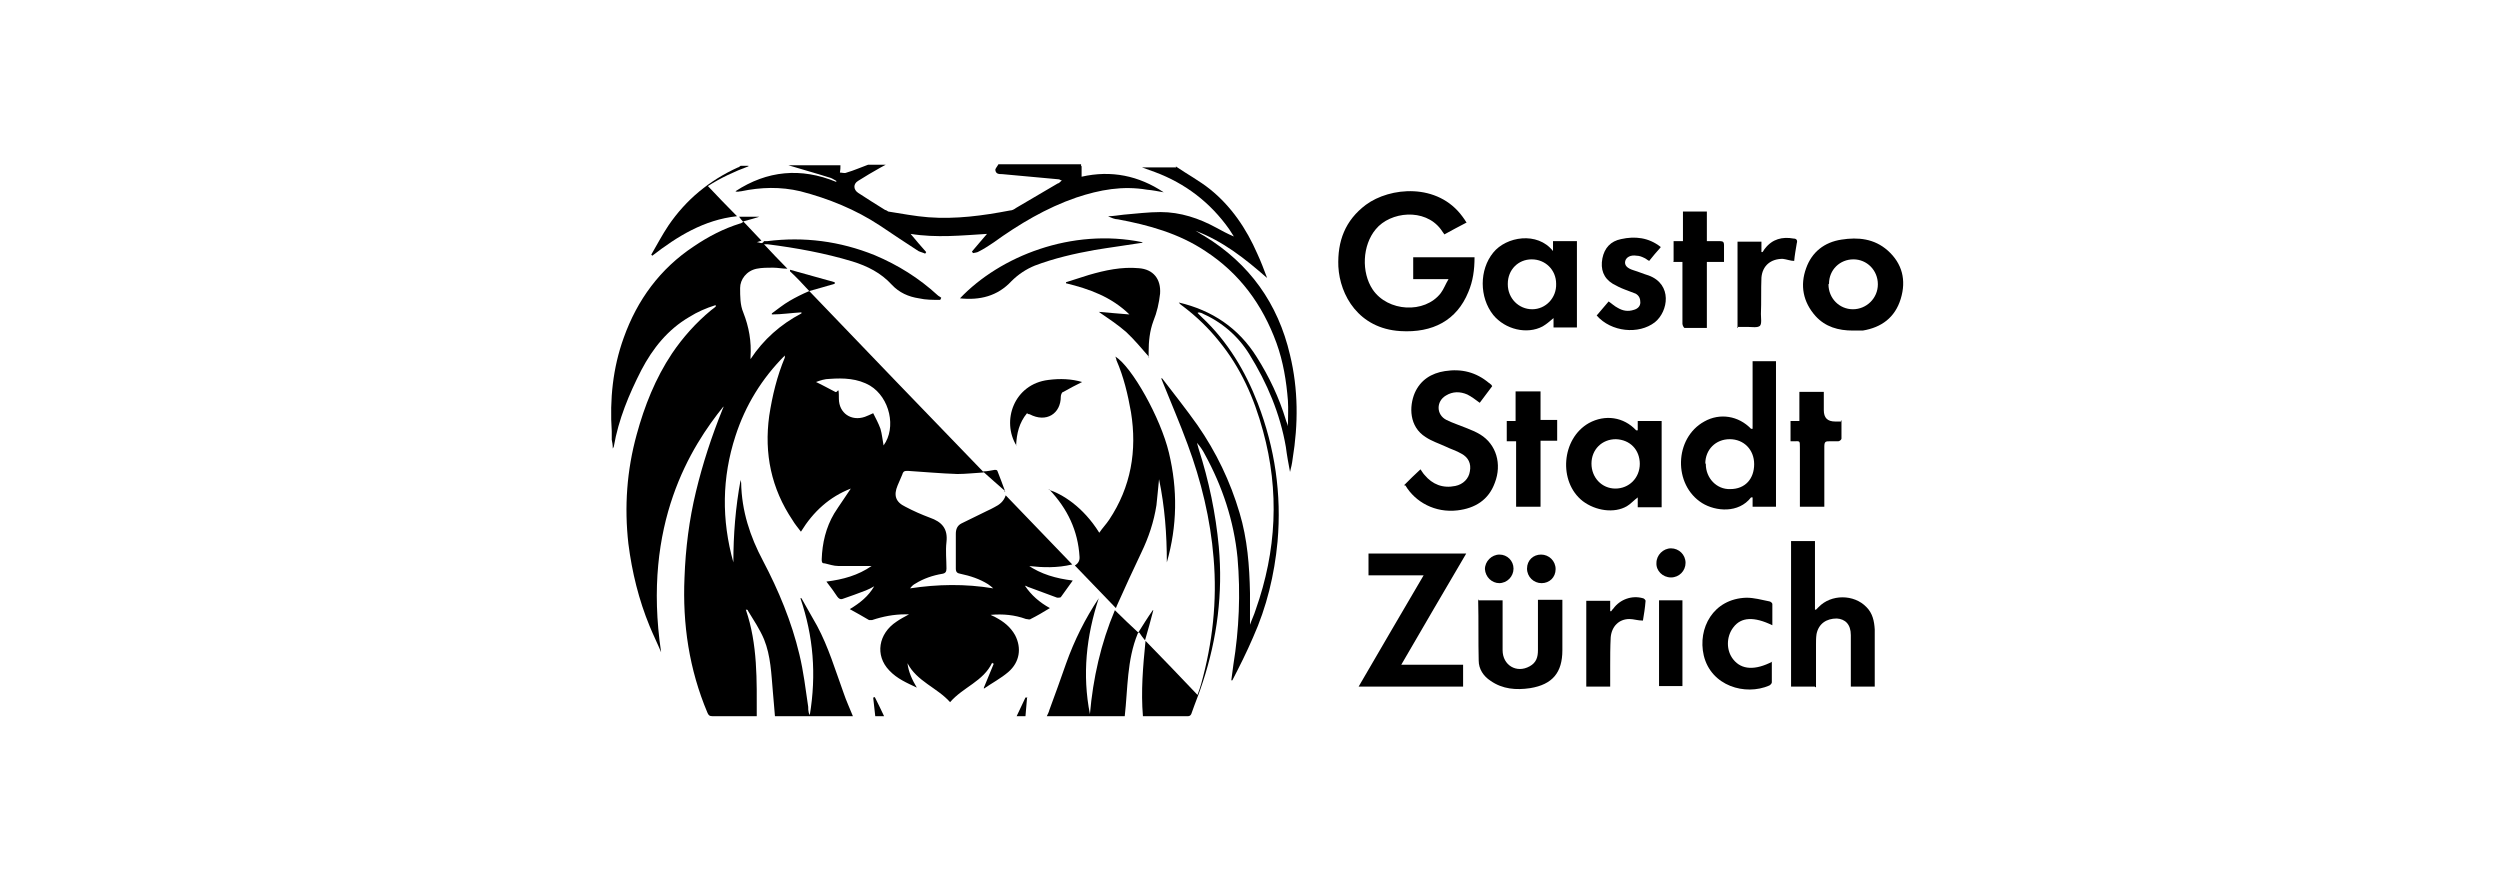 <?xml version="1.0" encoding="UTF-8"?>
<svg xmlns="http://www.w3.org/2000/svg" version="1.1" viewBox="0 0 481 169">
  <!-- Generator: Adobe Illustrator 28.7.1, SVG Export Plug-In . SVG Version: 1.2.0 Build 142)  -->
  <g>
    <g id="Ebene_1">
      <path d="M226.2,32c2.2,1.5,4.6,2.8,6.6,4.4,4.1,3.3,7,7.6,9.1,12.4.7,1.5,1.3,3.1,1.9,4.7-4.2-3.7-8.5-7.1-13.8-9.1.6.3,1.1.7,1.7,1,8.7,5.3,14.2,13,16.5,22.9,1.6,6.6,1.6,13.3.5,20-.1.9-.3,1.7-.5,2.5-.3-1.6-.6-3.2-.8-4.8-1.1-6.4-3.6-12.3-7-17.8-2.2-3.6-5.4-6.3-9.3-8-.2,0-.4-.2-.7,0,.3.3.6.6.9.9,4.9,4.6,8.3,10.3,10.7,16.5,3.3,8.6,4.6,17.5,3.8,26.6-.6,6.4-2.1,12.6-4.7,18.4-1.2,2.8-2.6,5.6-4,8.3h-.2c.1-1,.3-2,.4-3,1.1-6.8,1.4-13.7.8-20.6-.7-7.1-2.9-13.7-6.3-19.9-.4-.8-.9-1.5-1.5-2.2.1.4.2.8.3,1.1,2,6.2,3.3,12.5,3.9,18.9.8,8.9-.3,17.6-3.1,26.1-.6,1.9-1.4,3.8-2.1,5.8-.1.4-.3.7-.8.7h-8.6c-.4-4.8,0-9.5.5-14.5,3.4,3.5,6.7,6.9,10,10.4.3-.8.5-1.4.7-2.1,2.2-7.9,3.1-16,2.4-24.2-.6-7.5-2.4-14.9-5-21.9-1.5-4.1-3.2-8-4.8-12-.1-.3-.2-.5-.3-.7,0,0,.1,0,.2,0,2.3,3,4.6,5.9,6.8,9,3.6,5.2,6.3,10.8,8.1,16.9,1.5,5,1.9,10.2,2,15.4v6.1c.3-.9.8-1.9,1.1-2.9,4-11.3,4.6-22.8,1.4-34.4-1.7-6.3-4.3-12.2-8.5-17.3-2-2.5-4.3-4.7-6.8-6.6-.3-.2-.7-.5-.9-.8,6.4,1.5,11.5,4.9,15,10.5,2.4,3.8,4.3,7.8,5.6,12.1.1.4.3.7.4,1.2,0-1.7.1-3.3,0-4.9-.3-3.8-.9-7.5-2.2-11.1-2.7-7.4-7.1-13.4-13.7-17.7-5.1-3.4-10.9-5-16.8-6.1-.6,0-1.3-.3-1.9-.6,1,0,2-.2,3-.3,2.4-.2,4.8-.5,7.1-.5,3.8,0,7.4,1.2,10.7,3,1.1.6,2.2,1.2,3.4,1.7-.3-.5-.6-.9-.9-1.4-3.6-5.1-8.4-8.8-14.3-11-.8-.3-1.7-.6-2.5-.9h6.6,0Z"/>
      <path d="M208.1,32v2c5.7-1.3,11-.2,15.8,3-1.1-.2-2.1-.4-3.2-.5-4.7-.8-9.1,0-13.6,1.5-5.8,2-11,5.1-16,8.7-.9.6-1.8,1.2-2.8,1.7-.3.2-.7.2-1.1.3,0,0-.1-.2-.2-.3.9-1.1,1.9-2.2,2.9-3.4-4.9.3-9.7.8-14.7,0,1.1,1.3,2,2.4,3,3.5,0,0-.1.2-.2.3-.4-.2-.9-.3-1.3-.5-2.5-1.6-5-3.3-7.4-4.9-4.7-3.1-9.9-5.2-15.3-6.6-3.8-.9-7.6-.8-11.4,0-.4,0-.7.2-1.1,0,6.1-4,12.6-4.6,19.4-1.8v-.2c-.5-.3-1-.6-1.5-.7-2.5-.8-5.1-1.5-7.7-2.3h10c0,.5,0,.9-.1,1.4.4,0,.9.2,1.3,0,1.4-.4,2.7-1,4.1-1.5h3.4c-.4.2-.7.4-1.1.6-1.4.8-2.8,1.6-4.2,2.5-1,.6-.9,1.7,0,2.3,1.7,1.1,3.4,2.2,5.2,3.3.2,0,.4.2.6.3,2.6.4,5.1.9,7.7,1.1,5.3.4,10.5-.3,15.7-1.3.4,0,.8-.2,1.2-.5,2.7-1.6,5.3-3.1,8-4.7.2,0,.5-.3.8-.6-.3,0-.4-.2-.6-.2-3.6-.3-7.3-.7-10.9-1-.6,0-1.2,0-1.3-.8,0-.3.4-.7.6-1.1h15.9v.3Z"/>
      <path d="M144,32c-2.7,1-5.3,2.2-7.8,3.8,1.8,1.9,3.6,3.8,5.6,5.8-6.4.7-11.5,3.9-16.3,7.6,0,0,0,0-.2-.2,1.1-1.9,2.1-3.8,3.3-5.6,3.4-5,7.9-8.7,13.4-11.2.2,0,.3-.2.5-.3h1.5Z"/>
      <path d="M201.7,94.2c2.6.8,6.7,3.3,9.8,8.3.6-.9,1.3-1.6,1.9-2.5,4.2-6.3,5.4-13.3,4.2-20.7-.6-3.4-1.4-6.8-2.8-10,0-.2-.1-.4-.2-.7,3.2,2,8.7,11.8,10.3,18.5,1.7,7.1,1.6,14.1-.4,21.1,0-5.4-.4-10.7-1.5-16-.2,1.7-.3,3.4-.5,5-.5,3.2-1.5,6.2-2.9,9.1-1.6,3.4-3.2,6.8-4.7,10.2,0,0-.1.2-.2.5-2.7-2.8-5.3-5.5-7.9-8.2q1-.6.9-1.7c-.3-5-2.3-9.2-5.8-12.9h-.2Z"/>
      <path d="M282.2,42.8c-1.5.8-2.9,1.5-4.3,2.3-.3-.4-.5-.7-.7-1-3.1-4.1-9.7-3.4-12.5,0-2.6,3.1-2.8,8.3-.6,11.6,2.9,4.3,10,4.7,13.1.7.6-.8.9-1.7,1.5-2.7h-6.8v-4.2h11.8c0,2.4-.3,4.6-1.2,6.7-2.2,5.4-6.8,7.9-13.1,7.5-8-.5-11.6-6.9-11.9-12.4-.2-4.9,1.3-8.9,5.3-11.9,4.6-3.4,13.8-4.3,18.6,2.3.3.4.5.7.8,1.2h0Z"/>
      <path d="M273.8,110.7h-10.5v-4.2h18.8c-4.2,7.1-8.3,14.2-12.5,21.4h11.9v4.2h-20.1c4.1-7.1,8.3-14.2,12.5-21.4h0Z"/>
      <path d="M270.2,93.3c1-1,2-2,3.1-3,.3.4.5.8.8,1.1,1.5,1.8,3.5,2.6,5.9,2.1,1.5-.3,2.6-1.4,2.8-2.8.3-1.5-.3-2.7-1.6-3.4-1-.6-2.1-.9-3.1-1.4-1.3-.6-2.6-1-3.8-1.8-3.2-2-3.2-5.9-2.1-8.5,1.1-2.5,3.2-3.8,5.8-4.2,3.2-.5,6,.2,8.5,2.3.1,0,.2.2.4.3,0,0,0,0,.2.3-.8,1.1-1.6,2.1-2.4,3.2-.8-.6-1.6-1.2-2.4-1.6-1.4-.6-2.8-.6-4.1.2-1.9,1.1-1.9,3.7.1,4.7,1.2.6,2.5,1,3.7,1.5,1,.4,2,.8,2.8,1.3,3.1,1.9,4.2,5.7,2.8,9.3-1.2,3.3-3.8,4.9-7.2,5.3-4.3.5-8.1-1.6-10-4.8h-.2Z"/>
      <path d="M349.2,132.1h-4.6v-28h4.6v13.2h.2c.2-.2.4-.4.5-.5,2.4-2.5,6.8-2.5,9.2,0,1.2,1.2,1.5,2.7,1.6,4.3v11h-4.6v-9.9c0-2.1-1.1-3.1-2.7-3.2-2,0-3.5,1-3.9,3-.1.7-.1,1.3-.1,2v8.2h-.2Z"/>
      <path d="M221.9,117.4c-.5,1.9-1,3.8-1.6,5.8-.4-.5-.8-1-1.1-1.5-.1,0-.2,0-.3.2-2.1,5.1-1.9,10.6-2.5,15.9h-15c.2-.4.4-.8.5-1.2,1.1-3,2.2-6,3.2-8.9,1.6-4.5,3.7-8.7,6.3-12.6-2.4,7.3-3.2,14.7-1.7,22.3.6-6.9,2.1-13.6,4.8-20,1.5,1.5,3,2.9,4.5,4.3.9-1.4,1.8-2.9,2.8-4.3,0,0,.1,0,.2,0h0Z"/>
      <path d="M284.6,115.5h4.5v9.6c0,2.9,2.7,4.5,5.2,3.1,1.3-.7,1.6-1.8,1.6-3.1v-9.7h4.7v9.7c0,4.3-1.9,6.6-6.2,7.3-2.7.4-5.3.2-7.6-1.4-1.4-.9-2.3-2.3-2.3-3.9-.1-3.8,0-7.6-.1-11.5,0,0,0-.2.1-.3v.2Z"/>
      <path d="M319.5,47.6c-.8.9-1.5,1.7-2.2,2.6-.4-.2-.7-.5-1-.6-.4-.2-.9-.4-1.4-.4-1.2-.2-2,.3-2.2,1-.2.8.3,1.4,1.6,1.8,1,.3,1.9.7,2.9,1,4.6,1.7,3.8,6.9,1.2,9-3.1,2.4-8.4,1.9-11.2-1.3.8-.9,1.5-1.8,2.3-2.7.6.4,1.1.9,1.7,1.2,1,.6,2,.8,3.2.4.7-.2,1.2-.7,1.2-1.4s-.2-1.3-.9-1.7c-.7-.3-1.4-.5-2.1-.8-.8-.3-1.6-.7-2.3-1.1-1.8-1.1-2.4-2.8-2-4.9.4-2,1.6-3.3,3.6-3.7,2.7-.6,5.3-.3,7.6,1.5h0Z"/>
      <path d="M221.1,68.7c-1.4-1.6-2.8-3.3-4.4-4.8-1.6-1.4-3.4-2.6-5.3-3.9,1.9.2,3.8.3,5.9.5-3.5-3.4-7.7-4.9-12.2-6v-.2c1.5-.5,2.9-.9,4.4-1.4,3.1-.9,6.3-1.6,9.6-1.3,2.8.2,4.3,2.1,4.1,4.9-.2,1.8-.6,3.6-1.3,5.3-.7,1.9-.9,3.9-.9,5.9v1.1h0Z"/>
      <path d="M340.9,127.3v4c0,.2-.3.5-.5.6-4.6,2-11.2.1-12.6-5.8-1.2-5.2,1.8-10.9,8.2-11.1,1.5,0,2.9.4,4.4.7.2,0,.6.3.6.5v4.1c-3.5-1.7-6-1.6-7.5.4-1.4,1.8-1.4,4.5,0,6.2,1.6,2,4.2,2.1,7.5.4h-.1Z"/>
      <path d="M296.4,75.2v5.6h3.2v4h-3.2v12.7h-4.7v-12.6c-.7,0-1.2,0-1.8,0v-3.9h1.7v-5.7h4.8Z"/>
      <path d="M354.3,80.9v3.5c0,.2-.4.5-.6.5h-1.6c-.8,0-1.1,0-1.1,1v10.6c0,3.5,0,.6,0,1h-4.7v-11.4c0-1.4,0-1.2-1.2-1.2h-.6v-3.9h1.7v-5.6h4.7v3.5c0,1.5.7,2.2,2.2,2.2h1.1v-.2Z"/>
      <path d="M322,50.3v-3.9h1.8v-5.7h4.6v5.7h2.6c.5,0,.7.2.7.7v3.3h-3.3v12.7h-4.3c-.1,0-.4-.5-.4-.8v-11.9h-1.8,0Z"/>
      <path d="M309.8,115.5v2.1h.2c.1-.2.3-.4.4-.5,1.3-1.8,3.6-2.6,5.7-2,.2,0,.6.4.5.6-.1,1.3-.3,2.5-.5,3.7-1,0-1.8-.3-2.6-.3-2,0-3.4,1.4-3.6,3.5-.1,1.9-.1,3.8-.1,5.6v3.9h-4.6v-16.5h4.6Z"/>
      <path d="M334.3,63.1v-16.6h4.6v2h.2c.2-.2.3-.5.5-.7,1.4-1.8,3.3-2.3,5.5-1.9.5,0,.8.3.6.9-.2,1.2-.4,2.3-.5,3.4-.7,0-1.4-.3-2.2-.4-2.3,0-3.9,1.3-4.1,3.6-.1,2.3,0,4.7-.1,7,0,.8.2,1.9-.2,2.3-.5.4-1.5.2-2.3.2h-2.1v.2Z"/>
      <path d="M219.8,46.7c-3.1.5-6.2.9-9.2,1.4-3.9.7-7.8,1.6-11.5,3-1.7.7-3.2,1.7-4.5,3-2.7,2.9-6.1,3.7-9.9,3.3,7.7-8.1,21.5-13.6,35.1-10.8h0Z"/>
      <path d="M319.2,115.5h4.5v16.5h-4.5v-16.5Z"/>
      <path d="M195.6,85.8c-3-4.8-.5-11.9,6.1-12.7,2.3-.3,4.5-.2,6.5.4-1.2.6-2.4,1.2-3.6,1.9-.3,0-.5.6-.5.9,0,3.3-2.8,5.1-6,3.4-.1,0-.3,0-.5-.2-1.5,1.8-2,3.9-2.1,6.2h.1Z"/>
      <path d="M324.3,108.3c0,1.5-1.2,2.8-2.8,2.8s-2.9-1.3-2.8-2.8c0-1.5,1.3-2.8,2.8-2.8s2.8,1.2,2.8,2.8Z"/>
      <path d="M296.6,112.2c-1.5,0-2.8-1.2-2.8-2.8s1.2-2.7,2.7-2.7,2.8,1.2,2.8,2.8-1.2,2.7-2.7,2.7Z"/>
      <path d="M288.5,112.2c-1.5,0-2.7-1.2-2.8-2.7,0-1.5,1.3-2.8,2.8-2.8s2.7,1.2,2.7,2.7-1.2,2.8-2.8,2.8h0Z"/>
      <path d="M193.4,94.5c-1.4-1.2-2.7-2.4-4.3-3.8.9,0,1.6-.2,2.3-.3.2,0,.4,0,.5.2.5,1.2.9,2.4,1.4,3.7v.4s0,0,.1-.2Z"/>
      <path d="M170.1,137.8h-1.7c-.1-1.2-.3-2.4-.4-3.6.1,0,.2,0,.3-.1.6,1.2,1.2,2.4,1.8,3.7h0Z"/>
      <path d="M197.6,134.3c-.1,1.2-.2,2.3-.3,3.5h-1.7c.6-1.2,1.1-2.4,1.7-3.6h.4,0Z"/>
      <path d="M356.5,63.6c-2.8,0-5.3-.7-7.2-2.8-2.4-2.7-3-5.9-1.8-9.2,1.1-3.1,3.5-5,6.8-5.5,3.2-.5,6.3-.2,8.9,2.1,2.8,2.5,3.6,5.7,2.5,9.3s-3.7,5.5-7.3,6.1c-.4,0-.8,0-1.2,0h-.7,0ZM351.8,54.7c0,2.7,2.1,4.8,4.7,4.8s4.8-2.1,4.8-4.8-2.1-4.8-4.7-4.8-4.7,2-4.7,4.7h0Z"/>
      <path d="M315.1,82.9v-1.9h4.6v16.6h-4.6v-1.9c-.8.6-1.4,1.3-2.1,1.7-2.4,1.4-6,.9-8.5-1-4.7-3.7-4.1-12,1.2-15,3.1-1.7,6.7-1.2,9.1,1.4h.3ZM315.5,89.3c0-2.8-1.9-4.7-4.6-4.8-2.7,0-4.7,2-4.7,4.7s2,4.8,4.6,4.8,4.7-2,4.7-4.8h0Z"/>
      <path d="M337.1,69.5h4.6v28h-4.5v-1.8h-.3c-2.4,3.1-6.8,2.7-9.4,1.1-5.6-3.5-5.4-12.5.4-15.7,3-1.7,6.6-1.1,9,1.4h.3c0,0,0-13.2,0-13.2v.2ZM328.2,89.3c0,2.7,2.1,4.9,4.7,4.8,2.9,0,4.6-2,4.6-4.8s-2-4.8-4.7-4.8-4.7,2-4.7,4.7h.1Z"/>
      <path d="M303.5,63h-4.6v-1.8c-.7.6-1.4,1.2-2.1,1.6-3,1.6-7.2.6-9.5-2.2-2.7-3.4-2.7-8.7,0-12,2.5-3.1,8.5-4.1,11.5-.3v-1.9h4.6v16.6h.1ZM290.1,54.7c0,2.7,2.1,4.8,4.7,4.8s4.7-2.2,4.6-4.9c0-2.7-2.1-4.7-4.7-4.7s-4.6,2-4.6,4.7h0Z"/>
      <path d="M152,51.9v.3c1.3,1.2,2.5,2.5,3.7,3.8,1.7-.5,3.3-.9,4.9-1.4v-.3c-2.9-.8-5.7-1.6-8.6-2.4Z"/>
      <path d="M197.9,108.9c2.8.3,5.5.4,8.4-.3-4.3-4.5-8.5-8.8-12.8-13.3-.4,1.2-1.2,1.8-2.2,2.3-.4.2-.9.5-1.4.7-1.6.8-3.3,1.6-4.9,2.4-.8.4-1.1,1.1-1.1,2v6.7c0,.7.3.9.9,1,1.9.4,3.7,1,5.3,2,.4.3.7.5,1,.8-5.4-.9-10.7-.8-16,0,.3-.4.6-.7,1-.9,1.6-1,3.4-1.6,5.2-1.9.6-.1.8-.4.8-1,0-1.7-.2-3.4,0-5.1.3-2.6-.9-3.9-3.2-4.7-1.6-.6-3.2-1.3-4.7-2.1-1.9-.9-2.3-2.2-1.5-4.1l.9-2.1c.2-.7.5-.7,1.1-.7,3.2.2,6.3.5,9.5.6,1.6,0,3.3-.2,5.1-.3-11.3-11.7-22.4-23.2-33.6-34.9-1.4.6-2.6,1.2-3.8,1.9-1.2.7-2.3,1.6-3.4,2.4,0,.1,0,.2,0,.2,1.9,0,3.8-.3,5.7-.4v.2c-4,2.1-7.3,5-9.8,8.8,0,0,0-.3,0-.4.2-3-.3-5.8-1.4-8.6-.6-1.4-.6-3.1-.6-4.7s1.2-3.3,3.2-3.7c1-.2,2.1-.2,3.1-.2s1.7.2,2.8.2c-1.6-1.6-3-3.1-4.5-4.7h.7c5.5.7,11,1.7,16.3,3.3,2.9.9,5.5,2.2,7.6,4.5,1.4,1.5,3.2,2.3,5.2,2.6,1.3.3,2.7.3,4.1.3l.2-.4c-.2-.2-.5-.3-.7-.5-3.6-3.3-7.6-5.8-12.1-7.7-6.7-2.7-13.6-3.6-20.7-2.7-.2,0-.6,0-.6,0-.4.7-.8.2-1.4.2.4-.1.6-.2.9-.3-1.1-1.2-2.3-2.4-3.5-3.7,1.2-.3,2.1-.6,3.1-.9h-3.9c.3.4.5.7.8,1-.2.1-.4.3-.6.3-3.2,1-6.1,2.5-8.9,4.4-6.5,4.3-10.9,10.3-13.5,17.6-2.1,5.8-2.7,11.9-2.3,18,0,.5,0,1.1,0,1.6.1.5.2,1,.2,1.7.2-.3.2-.4.2-.4.9-5.2,2.9-10,5.3-14.7,2.2-4.2,5.1-7.8,9.2-10.2,1.6-1,3.2-1.7,5.1-2.3v.3c-.4.3-.6.5-.9.7-2.9,2.4-5.4,5.2-7.5,8.3-3.2,4.8-5.3,10.1-6.8,15.6-1.9,6.9-2.4,13.9-1.6,21,.7,5.5,2,10.8,4.1,15.9.7,1.7,1.5,3.3,2.2,5-3.7-24.8,5.8-39.6,12-47.3,0,.3-.2.5-.2.6-2.1,5.2-3.8,10.4-5.1,15.8-1.3,5.4-2,10.9-2.2,16.5-.4,9,.9,17.7,4.4,26,.2.5.4.7,1,.7h8.5c0-6.9.2-13.8-2.1-20.5.2,0,.4,0,.4.2,1.1,1.8,2.3,3.6,3.1,5.5,1.3,3.2,1.4,6.7,1.7,10.1.1,1.5.3,3.1.4,4.7h15c-.6-1.5-1.3-3-1.8-4.5-1.6-4.4-2.9-8.8-5.1-12.9-1-1.8-2-3.5-3-5.3h-.2c2.5,7.3,3.1,14.7,1.8,22.5-.2-.4-.2-.5-.2-.5-.1-.4-.1-.7-.1-1.1-.5-3.4-.9-6.8-1.7-10.1-1.5-6.3-4-12.3-7-18-2.5-4.7-4.1-9.6-4.2-15,0-.2-.1-.3-.1-.6-1,5.4-1.4,10.6-1.4,15.9-2.3-8.2-2.2-16.3.4-24.3,1.9-5.9,5.1-11.1,9.5-15.5v.4c-1.5,3.6-2.4,7.3-3,11.2-1,7.3.4,14,4.5,20.1.4.7,1,1.4,1.6,2.2,2.4-3.9,5.5-6.7,9.6-8.3-1.1,1.7-2.2,3.2-3.2,4.8-1.6,2.7-2.3,5.7-2.4,8.8,0,.5,0,.8.6.8.9.2,1.7.5,2.6.5h6.4c-2.6,1.8-5.5,2.6-8.7,3,.8,1,1.5,2,2.1,2.9.3.4.6.6,1.1.4,1.4-.5,2.9-1,4.4-1.6.5-.2,1.1-.5,1.6-.8-1.1,1.9-2.7,3.2-4.7,4.4,1.3.7,2.5,1.4,3.7,2.1.1,0,.4,0,.6,0,2.1-.7,4.2-1.1,6.4-1.1h.7c-.9.5-1.7.9-2.4,1.4-3.5,2.3-4.2,6.5-1.4,9.4,1.5,1.6,3.4,2.4,5.3,3.3-.9-1.5-1.6-3-1.8-4.7,1.8,3.5,5.7,4.7,8.2,7.5,2.5-2.9,6.4-4,8.1-7.6,0,.1.2.2.3.2l-1.9,4.6c0,0,0,.2,0,.2,1.6-1.1,3.3-2,4.7-3.2,2.2-1.9,2.6-4.6,1.3-7.1-.9-1.6-2.2-2.6-3.7-3.4-.3-.2-.7-.3-1-.5,2.4-.2,4.6,0,6.8.8.3,0,.7.2.9,0,1.2-.6,2.4-1.3,3.7-2.1-2-1.1-3.6-2.5-4.8-4.3.3,0,.6.3.8.3,1.8.7,3.6,1.3,5.4,2,.2,0,.6,0,.7-.1.7-1,1.5-2.1,2.3-3.2-3.2-.4-6.1-1.2-8.7-3ZM170,85.7c-.2-1-.3-2.2-.6-3.2-.4-1.1-.9-2-1.4-3-.6.3-1.1.5-1.6.7-2.6.9-5-.7-5-3.5s-.2-1-.7-1.3c-1.2-.6-2.4-1.3-3.7-1.9h0c.8-.3,1.7-.6,2.6-.6,2.7-.2,5.4-.1,7.8,1.3,3.8,2.3,5.1,8.1,2.6,11.5Z"/>
    </g>
  </g>
</svg>